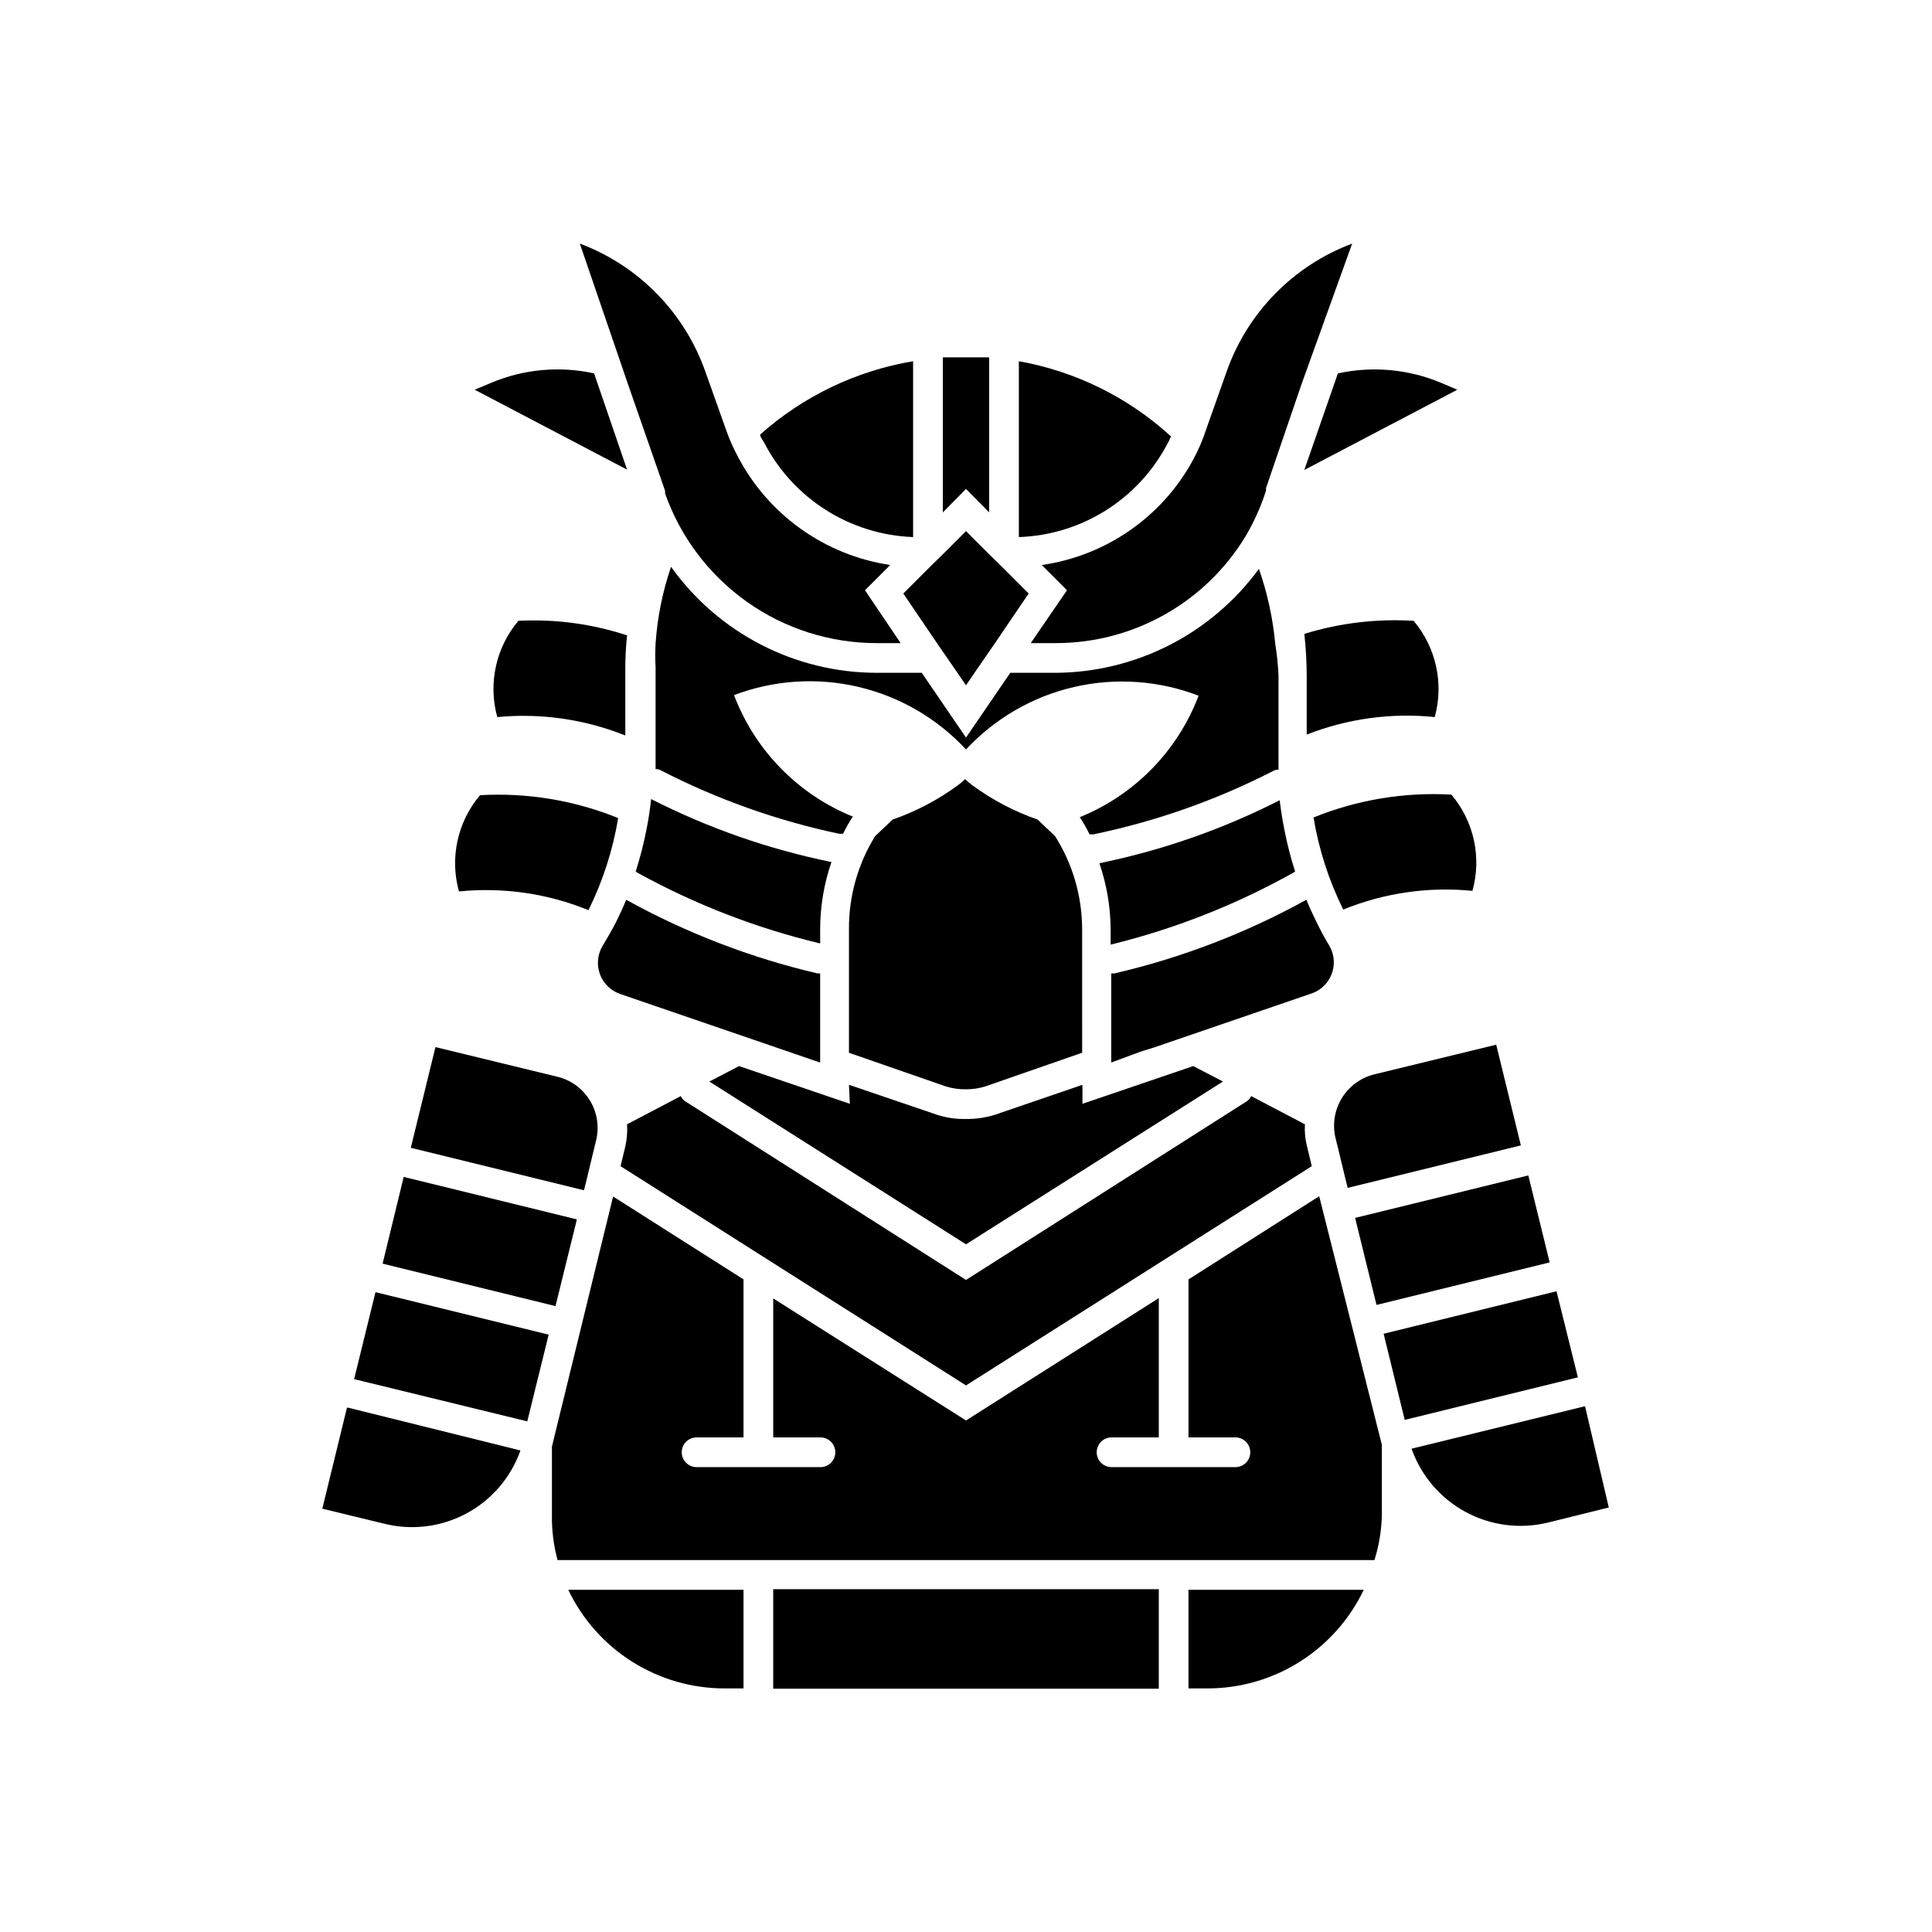 <?xml version="1.0" encoding="UTF-8"?>
<!-- Uploaded to: ICON Repo, www.iconrepo.com, Generator: ICON Repo Mixer Tools -->
<svg fill="#000000" width="800px" height="800px" version="1.1" viewBox="144 144 512 512" xmlns="http://www.w3.org/2000/svg">
 <g>
  <path d="m303.57 394.88c-1.262 2.25-1.465 4.941-0.555 7.356 0.91 2.414 2.844 4.305 5.277 5.16l41.328 14.168 10.078 3.465 1.652 0.551v-23.617h-0.711c-17.715-4.144-34.773-10.711-50.695-19.52-0.789 1.969-1.652 3.856-2.598 5.746-0.945 1.887-2.438 4.484-3.777 6.691z"/>
  <path d="m315.3 363.95c-0.73 3.727-1.68 7.406-2.836 11.02l0.629 0.395c15.176 8.355 31.406 14.633 48.258 18.656v-3.856c0.02-6.031 1.031-12.012 2.992-17.715-16.609-3.383-32.684-8.996-47.785-16.688-0.316 2.832-0.707 5.512-1.258 8.188z"/>
  <path d="m453.29 261.77c0.402-0.676 0.746-1.387 1.023-2.125-11.277-10.324-25.254-17.23-40.305-19.918v46.605c8.129-0.277 16.043-2.691 22.941-7.004 6.894-4.312 12.531-10.371 16.34-17.559z"/>
  <path d="m385.98 286.33v-46.605c-15.074 2.531-29.129 9.273-40.539 19.445 0 0.629 0.629 1.418 1.023 2.047 3.766 7.316 9.41 13.496 16.355 17.91 6.945 4.414 14.938 6.898 23.16 7.203z"/>
  <path d="m406.14 279.79v-40.699c-0.027-0.129-0.027-0.262 0-0.395h-12.281v41.094l6.141-6.219z"/>
  <path d="m392.36 314.51 5.43 7.871 2.207 3.231 2.203-3.231 5.43-7.871 8.977-13.223-7.008-7.008-3.461-3.387-6.141-6.137-6.141 6.137-3.465 3.387-7.008 7.008z"/>
  <path d="m420.07 293.73 6.691 6.691-9.605 14.012h6.457c20.672 0.066 39.859-10.723 50.539-28.418 2.211-3.785 4.008-7.797 5.356-11.965v-0.707l9.445-27.629 13.383-37.16c-15.59 5.844-27.785 18.301-33.301 34.008l-5.434 15.352h0.004c-0.895 2.715-2.027 5.352-3.387 7.871-8.191 15.152-23.09 25.523-40.148 27.945z"/>
  <path d="m486.59 375.36 0.629-0.395c-1.156-3.613-2.102-7.293-2.832-11.02-0.551-2.676-0.945-5.352-1.258-7.871-15.105 7.688-31.18 13.301-47.785 16.688 1.961 5.699 2.969 11.684 2.992 17.711v3.859c16.863-4.125 33.098-10.508 48.254-18.973z"/>
  <path d="m496.43 394.88c-1.34-2.203-2.519-4.41-3.621-6.691-1.102-2.281-1.812-3.777-2.598-5.746-15.969 8.82-33.082 15.391-50.852 19.52h-0.867v23.617l7.871-2.914 3.543-1.102 41.328-14.168c2.519-0.75 4.566-2.598 5.574-5.023 1.008-2.426 0.867-5.18-0.379-7.492z"/>
  <path d="m489.66 268.54 40.539-21.254-4.25-1.812c-8.652-3.644-18.219-4.523-27.395-2.516z"/>
  <path d="m301.44 242.95c-9.148-2.008-18.691-1.129-27.316 2.516l-4.328 1.812 40.383 21.176z"/>
  <path d="m320.25 274.05v0.707c4.094 11.613 11.691 21.668 21.746 28.773 10.055 7.109 22.07 10.918 34.383 10.902h6.297l-9.445-14.012 6.691-6.691c-17.281-2.57-32.293-13.25-40.383-28.734-1.242-2.297-2.297-4.691-3.152-7.164l-5.43-15.27c-5.516-15.707-17.711-28.164-33.297-34.008l12.832 37.473z"/>
  <path d="m400 432.67c1.762 0.016 3.516-0.25 5.195-0.789l25.586-8.895-0.004-32.824c-0.031-8.699-2.516-17.211-7.164-24.562l-4.644-4.41c-6.164-2.141-11.977-5.191-17.238-9.051-0.691-0.508-1.348-1.059-1.969-1.652-0.617 0.594-1.277 1.145-1.969 1.652-5.262 3.859-11.074 6.91-17.238 9.051l-4.644 4.41c-4.566 7.375-6.965 15.887-6.926 24.562v32.828l25.586 8.895-0.004-0.004c1.754 0.562 3.59 0.828 5.434 0.789z"/>
  <path d="m498 445.89 0.629 2.519 1.891 7.871 0.629 2.519 45.895-11.258-6.535-26.688-32.355 7.871 0.004 0.004c-3.637 0.91-6.754 3.234-8.664 6.461-1.906 3.223-2.445 7.078-1.492 10.699z"/>
  <path d="m508.79 489.82 45.816-11.254h0.078l-5.668-23.066-45.895 11.258z"/>
  <path d="m562.16 509.03-5.668-22.832-45.816 11.258 5.59 22.828 45.812-11.254z"/>
  <path d="m564.05 516.66-45.973 11.258c2.519 7.152 7.598 13.113 14.258 16.734 6.66 3.621 14.426 4.644 21.797 2.867l16.215-4.016z"/>
  <path d="m235.95 517.05-6.535 26.766 16.215 3.938h0.004c7.375 1.891 15.188 0.949 21.906-2.633 6.715-3.586 11.848-9.555 14.383-16.734l-45.656-11.336z"/>
  <path d="m237.84 509.5h0.078l45.816 11.176 5.668-22.984-45.895-11.258z"/>
  <path d="m296.88 467.15-45.895-11.258-5.59 22.984 45.816 11.258z"/>
  <path d="m299.47 456.6 1.891-7.871 0.629-2.598c1.777-7.453-2.793-14.941-10.234-16.77l-32.355-7.871-6.535 26.688 45.895 11.258z"/>
  <path d="m481.95 314.59c-0.629-6.762-2.082-13.426-4.328-19.836-12.602 17.238-32.648 27.465-54.004 27.551h-11.887l-11.727 17.16-11.73-17.16h-11.887c-21.656-0.012-41.973-10.477-54.555-28.102-2.242 6.562-3.621 13.391-4.094 20.309-0.113 2.125-0.113 4.254 0 6.375v21.176 5.746 0.004c0.527-0.02 1.047 0.117 1.496 0.391 14.93 7.668 30.812 13.309 47.234 16.77 0.312-0.035 0.629-0.035 0.945 0 0.758-1.582 1.625-3.106 2.598-4.566-14.52-5.883-25.934-17.551-31.488-32.195 10.516-3.992 21.984-4.75 32.938-2.184 10.953 2.566 20.891 8.34 28.543 16.59 7.68-8.254 17.652-14.02 28.637-16.559 10.984-2.539 22.477-1.734 33 2.309-5.559 14.645-16.969 26.312-31.488 32.195 0.973 1.461 1.84 2.988 2.598 4.566 0.312-0.035 0.629-0.035 0.945 0 16.555-3.426 32.574-9.066 47.625-16.766 0.449-0.277 0.969-0.414 1.496-0.395v-5.746-19.289c-0.133-2.793-0.422-5.578-0.867-8.344z"/>
  <path d="m524.22 334.03c2.453-8.902 0.363-18.445-5.59-25.504-9.785-0.602-19.598 0.57-28.969 3.461 0.406 3.633 0.613 7.289 0.629 10.941v15.746c10.781-4.231 22.41-5.82 33.93-4.644z"/>
  <path d="m492.1 360.64c1.406 8.48 4.059 16.703 7.871 24.406 10.84-4.418 22.598-6.121 34.242-4.961 2.484-8.902 0.391-18.457-5.586-25.504-12.477-0.707-24.949 1.363-36.527 6.059z"/>
  <path d="m281.37 308.53c-5.953 7.059-8.043 16.602-5.59 25.504 11.539-1.102 23.172 0.57 33.93 4.879v-17.633c-0.004-2.969 0.156-5.941 0.473-8.895-9.281-3.062-19.051-4.371-28.812-3.856z"/>
  <path d="m299.95 385.2c3.812-7.703 6.465-15.926 7.871-24.402-11.602-4.711-24.105-6.781-36.605-6.062-5.977 7.051-8.07 16.602-5.586 25.504 11.672-1.172 23.457 0.531 34.32 4.961z"/>
  <path d="m369.22 436.52-29.363-9.996-7.871 4.094 68.016 43.137 68.094-43.141-7.871-4.094-29.363 9.996-0.004-5.031-22.984 7.871c-2.543 0.824-5.203 1.223-7.871 1.18-2.676 0.074-5.34-0.328-7.875-1.18l-23.145-7.871z"/>
  <path d="m491.63 453.05-1.258-5.273c-0.492-1.898-0.68-3.867-0.555-5.824l-14.25-7.477 0.004-0.004c-0.266 0.637-0.738 1.164-1.34 1.496l-74.234 47.23-74.234-47.23h0.004c-0.602-0.332-1.074-0.859-1.34-1.496l-14.25 7.477 0.004 0.004c0.125 2.09-0.059 4.184-0.551 6.219l-1.18 4.879 91.551 58.098z"/>
  <path d="m336.16 591.45h4.879v-26.133h-46.445 0.004c3.742 7.844 9.633 14.465 16.992 19.09 7.359 4.629 15.879 7.07 24.57 7.043z"/>
  <path d="m348.91 565.15h102.18v26.371h-102.18z"/>
  <path d="m458.96 591.45h4.879c8.691 0.027 17.215-2.414 24.57-7.043 7.359-4.625 13.254-11.246 16.996-19.09h-46.445z"/>
  <path d="m493.6 461.01-34.637 22.043v41.879h12.438v-0.004c2.172 0 3.934 1.766 3.934 3.938 0 2.176-1.762 3.938-3.934 3.938h-32.828c-2.172 0-3.934-1.762-3.934-3.938 0-2.172 1.762-3.938 3.934-3.938h12.516l0.004-36.918-51.09 32.434-51.09-32.355v36.84h12.516c2.172 0 3.938 1.766 3.938 3.938 0 2.176-1.766 3.938-3.938 3.938h-32.828c-2.172 0-3.934-1.762-3.934-3.938 0-2.172 1.762-3.938 3.934-3.938h12.438v-41.879l-34.559-21.965-16.215 66.281v0.551 17.559c-0.062 4.039 0.438 8.066 1.496 11.965h216.48c1.219-3.875 1.879-7.902 1.969-11.965v-18.027-0.551z"/>
 </g>
</svg>